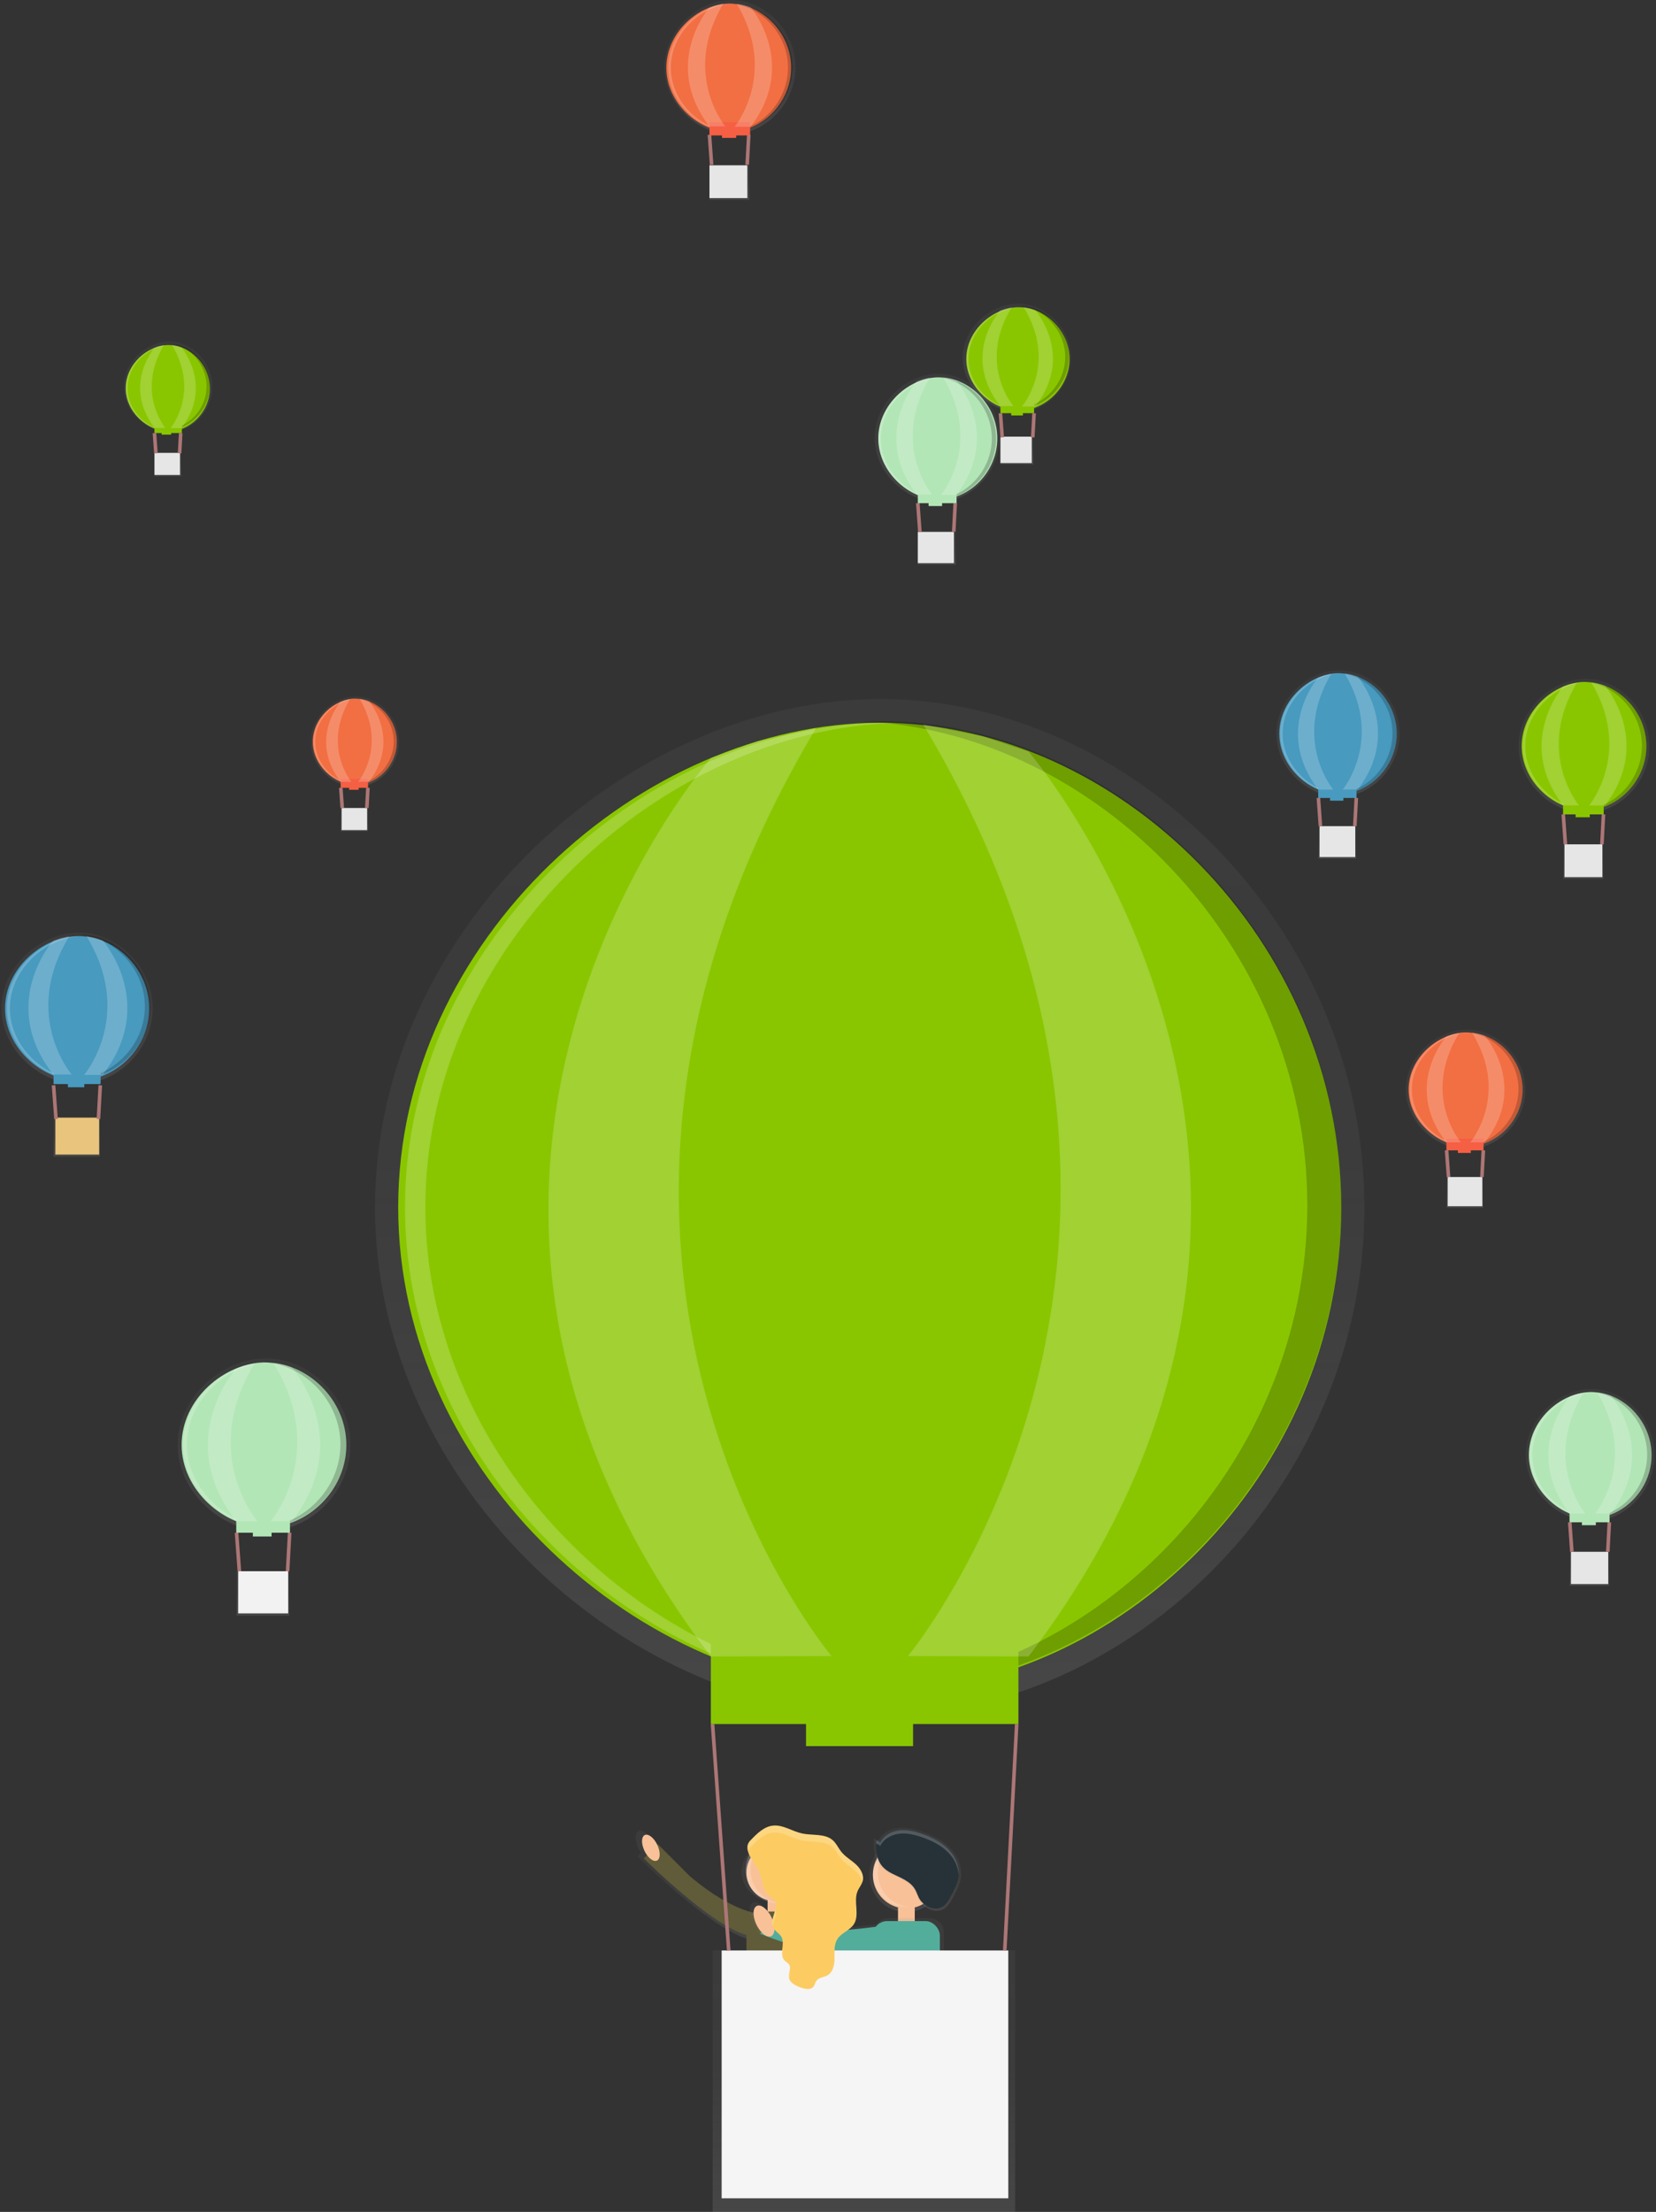 <svg xmlns="http://www.w3.org/2000/svg" width="922" height="1231" viewBox="0 0 922 1231">
  <rect x="0" y="0" width="922" height="1231" fill="#333333" stroke="none"/>
  <defs>
    <linearGradient id="a" x1="50%" x2="50%" y1="100.002%" y2="0%">
      <stop offset="0%" stop-color="#808080" stop-opacity=".25"/>
      <stop offset="54%" stop-color="#808080" stop-opacity=".12"/>
      <stop offset="100%" stop-color="#808080" stop-opacity=".1"/>
    </linearGradient>
    <linearGradient id="b" x1="50%" x2="50%" y1="100%" y2="-.064%">
      <stop offset="0%" stop-color="#808080" stop-opacity=".25"/>
      <stop offset="54%" stop-color="#808080" stop-opacity=".12"/>
      <stop offset="100%" stop-color="#808080" stop-opacity=".1"/>
    </linearGradient>
    <linearGradient id="c" x1="49.981%" x2="49.981%" y1="99.937%" y2="-.006%">
      <stop offset="0%" stop-color="#808080" stop-opacity=".25"/>
      <stop offset="54%" stop-color="#808080" stop-opacity=".12"/>
      <stop offset="100%" stop-color="#808080" stop-opacity=".1"/>
    </linearGradient>
    <linearGradient id="d" x1="50%" x2="50%" y1="100%" y2=".024%">
      <stop offset="0%" stop-color="#808080" stop-opacity=".25"/>
      <stop offset="54%" stop-color="#808080" stop-opacity=".12"/>
      <stop offset="100%" stop-color="#808080" stop-opacity=".1"/>
    </linearGradient>
    <linearGradient id="e" x1="49.988%" x2="49.988%" y1="99.99%" y2="-.011%">
      <stop offset="0%" stop-color="#808080" stop-opacity=".25"/>
      <stop offset="54%" stop-color="#808080" stop-opacity=".12"/>
      <stop offset="100%" stop-color="#808080" stop-opacity=".1"/>
    </linearGradient>
    <linearGradient id="f" x1="50.038%" x2="50.038%" y1="99.986%" y2="-.017%">
      <stop offset="0%" stop-color="#808080" stop-opacity=".25"/>
      <stop offset="54%" stop-color="#808080" stop-opacity=".12"/>
      <stop offset="100%" stop-color="#808080" stop-opacity=".1"/>
    </linearGradient>
    <linearGradient id="g" x1="50%" x2="50%" y1="100%" y2="0%">
      <stop offset="0%" stop-color="#808080" stop-opacity=".25"/>
      <stop offset="54%" stop-color="#808080" stop-opacity=".12"/>
      <stop offset="100%" stop-color="#808080" stop-opacity=".1"/>
    </linearGradient>
    <linearGradient id="h" x1="49.992%" x2="49.992%" y1="100.033%" y2=".017%">
      <stop offset="0%" stop-color="#808080" stop-opacity=".25"/>
      <stop offset="54%" stop-color="#808080" stop-opacity=".12"/>
      <stop offset="100%" stop-color="#808080" stop-opacity=".1"/>
    </linearGradient>
    <linearGradient id="i" x1="49.973%" x2="49.973%" y1="100.065%" y2="0%">
      <stop offset="0%" stop-color="#808080" stop-opacity=".25"/>
      <stop offset="54%" stop-color="#808080" stop-opacity=".12"/>
      <stop offset="100%" stop-color="#808080" stop-opacity=".1"/>
    </linearGradient>
    <linearGradient id="j" x1="49.964%" x2="49.964%" y1="100.012%" y2=".024%">
      <stop offset="0%" stop-color="#808080" stop-opacity=".25"/>
      <stop offset="54%" stop-color="#808080" stop-opacity=".12"/>
      <stop offset="100%" stop-color="#808080" stop-opacity=".1"/>
    </linearGradient>
    <linearGradient id="k" x1="49.948%" x2="49.948%" y1="100.01%" y2="0%">
      <stop offset="0%" stop-color="#808080" stop-opacity=".25"/>
      <stop offset="54%" stop-color="#808080" stop-opacity=".12"/>
      <stop offset="100%" stop-color="#808080" stop-opacity=".1"/>
    </linearGradient>
    <linearGradient id="l" x1="50.024%" x2="50.024%" y1="100%" y2="0%">
      <stop offset="0%" stop-color="#808080" stop-opacity=".25"/>
      <stop offset="54%" stop-color="#808080" stop-opacity=".12"/>
      <stop offset="100%" stop-color="#808080" stop-opacity=".1"/>
    </linearGradient>
    <linearGradient id="m" x1="49.959%" x2="49.959%" y1="100.04%" y2="0%">
      <stop offset="0%" stop-color="#808080" stop-opacity=".25"/>
      <stop offset="54%" stop-color="#808080" stop-opacity=".12"/>
      <stop offset="100%" stop-color="#808080" stop-opacity=".1"/>
    </linearGradient>
    <linearGradient id="n" x1="50.033%" x2="50.033%" y1="100%" y2="0%">
      <stop offset="0%" stop-color="#808080" stop-opacity=".25"/>
      <stop offset="54%" stop-color="#808080" stop-opacity=".12"/>
      <stop offset="100%" stop-color="#808080" stop-opacity=".1"/>
    </linearGradient>
    <linearGradient id="o" x1="49.908%" x2="49.908%" y1="100.04%" y2="0%">
      <stop offset="0%" stop-color="#808080" stop-opacity=".25"/>
      <stop offset="54%" stop-color="#808080" stop-opacity=".12"/>
      <stop offset="100%" stop-color="#808080" stop-opacity=".1"/>
    </linearGradient>
    <linearGradient id="p" x1="50%" x2="50%" y1="100%" y2="0%">
      <stop offset="0%" stop-color="#808080" stop-opacity=".25"/>
      <stop offset="54%" stop-color="#808080" stop-opacity=".12"/>
      <stop offset="100%" stop-color="#808080" stop-opacity=".1"/>
    </linearGradient>
    <linearGradient id="q" x1="49.978%" x2="49.978%" y1="100%" y2="0%">
      <stop offset="0%" stop-color="#808080" stop-opacity=".25"/>
      <stop offset="54%" stop-color="#808080" stop-opacity=".12"/>
      <stop offset="100%" stop-color="#808080" stop-opacity=".1"/>
    </linearGradient>
    <linearGradient id="r" x1="50%" x2="50%" y1="99.986%" y2="0%">
      <stop offset="0%" stop-color="#808080" stop-opacity=".25"/>
      <stop offset="54%" stop-color="#808080" stop-opacity=".12"/>
      <stop offset="100%" stop-color="#808080" stop-opacity=".1"/>
    </linearGradient>
    <linearGradient id="s" x1="49.962%" x2="49.962%" y1="100.015%" y2="0%">
      <stop offset="0%" stop-color="#808080" stop-opacity=".25"/>
      <stop offset="54%" stop-color="#808080" stop-opacity=".12"/>
      <stop offset="100%" stop-color="#808080" stop-opacity=".1"/>
    </linearGradient>
    <linearGradient id="t" x1="50.025%" x2="50.025%" y1="100%" y2="0%">
      <stop offset="0%" stop-color="#808080" stop-opacity=".25"/>
      <stop offset="54%" stop-color="#808080" stop-opacity=".12"/>
      <stop offset="100%" stop-color="#808080" stop-opacity=".1"/>
    </linearGradient>
    <linearGradient id="u" x1="49.993%" x2="49.993%" y1="100.014%" y2="0%">
      <stop offset="0%" stop-color="#808080" stop-opacity=".25"/>
      <stop offset="54%" stop-color="#808080" stop-opacity=".12"/>
      <stop offset="100%" stop-color="#808080" stop-opacity=".1"/>
    </linearGradient>
    <linearGradient id="v" x1="49.977%" x2="49.977%" y1="100%" y2="0%">
      <stop offset="0%" stop-color="#808080" stop-opacity=".25"/>
      <stop offset="54%" stop-color="#808080" stop-opacity=".12"/>
      <stop offset="100%" stop-color="#808080" stop-opacity=".1"/>
    </linearGradient>
  </defs>
  <g fill="none" fill-rule="evenodd">
    <path fill="url(#a)" fill-rule="nonzero" d="M759.66,671.87 C759.66,828.1 629.15,954.74 490.19,954.74 C351.23,954.74 208.8,828.1 208.8,671.87 C208.8,515.64 351.23,389 490.19,389 C629.15,389 759.66,515.65 759.66,671.87 Z"/>
    <path fill="#89C600" fill-rule="nonzero" d="M746.76,671.87 C746.76,820.78 622.36,941.5 489.9,941.5 C357.44,941.5 221.7,820.79 221.7,671.87 C221.7,522.95 357.45,402.24 489.91,402.24 C622.37,402.24 746.76,523 746.76,671.87 Z"/>
    <path fill="url(#b)" fill-rule="nonzero" d="M450.72,1041.58 C450.72,1032.17 442.25,1024.58 431.8,1024.58 C421.35,1024.58 412.88,1032.21 412.88,1041.58 C412.88,1049.51 418.88,1056.16 427.07,1058.06 L427.07,1071.39 L436.53,1071.39 L436.53,1058.06 C444.69,1056.16 450.72,1049.52 450.72,1041.58 Z"/>
    <path fill="url(#c)" fill-rule="nonzero" d="M382.58,1043.71 L363.42,1024.55 L363.04,1024.93 L363.04,1024.84 C361.04,1020.6 357.64,1017.98 355.52,1018.99 C353.4,1020 353.32,1024.27 355.35,1028.51 C355.785,1029.42 356.304,1030.287 356.9,1031.1 L354.9,1033.1 C354.9,1033.1 403.9,1082.1 423.04,1079.95 L426.65,1066.59 C426.65,1066.59 410.27,1067.13 382.58,1043.71 Z"/>
    <circle cx="431.34" cy="1042.16" r="15.76" fill="#F8C198" fill-rule="nonzero"/>
    <rect width="7.88" height="15.76" x="427.4" y="1053.99" fill="#F8C198" fill-rule="nonzero"/>
    <rect width="31.52" height="70.93" x="415.58" y="1063.84" fill="#605B38" fill-rule="nonzero" rx="8"/>
    <path fill="#605B38" fill-rule="nonzero" d="M424.83,1065.27 C424.83,1065.27 409.67,1065.81 384.05,1044.13 L366.32,1026.4 L358.44,1034.28 C358.44,1034.28 403.76,1079.6 421.44,1077.63 L424.83,1065.27 Z"/>
    <ellipse cx="362.382" cy="1028.372" fill="#F8C198" fill-rule="nonzero" rx="3.94" ry="7.88" transform="rotate(-25.56 362.382 1028.372)"/>
    <circle cx="504.64" cy="1043.49" r="20.63" fill="url(#d)" fill-rule="nonzero"/>
    <circle cx="504.64" cy="1043.49" r="18.65" fill="#F8C198" fill-rule="nonzero"/>
    <rect width="9.33" height="18.65" x="499.97" y="1057.48" fill="#F8C198" fill-rule="nonzero"/>
    <path fill="url(#e)" fill-rule="nonzero" d="M517.58,1067.56 L494.48,1067.56 C491.915,1067.566 489.513,1068.82 488.04,1070.92 C470.49,1073.2 434.38,1076.72 430.72,1067.56 L429.04,1068.82 C428.739,1067.666 428.327,1066.544 427.81,1065.47 C425.49,1060.63 421.65,1057.64 419.23,1058.8 C416.81,1059.96 416.72,1064.8 419.04,1069.66 C419.805,1071.28 420.817,1072.771 422.04,1074.08 L421.04,1074.85 C421.04,1074.85 457.97,1090.4 486.63,1088.46 L486.63,1147.13 C486.641,1151.483 490.167,1155.009 494.52,1155.02 L517.62,1155.02 C521.973,1155.009 525.499,1151.483 525.51,1147.13 L525.51,1075.44 C525.493,1071.075 521.945,1067.549 517.58,1067.56 Z"/>
    <rect width="37.3" height="83.93" x="485.98" y="1069.14" fill="#53AD9B" fill-rule="nonzero" rx="8"/>
    <path fill="#53AD9B" fill-rule="nonzero" d="M496.47,1071.05 C496.47,1071.05 437.02,1080.79 432.36,1069.13 L423.03,1076.13 C423.03,1076.13 467.33,1094.78 495.3,1087.79 C523.27,1080.8 496.47,1071.05 496.47,1071.05 Z"/>
    <ellipse cx="425.368" cy="1069.134" fill="#F8C198" fill-rule="nonzero" rx="4.66" ry="9.33" transform="rotate(-25.56 425.368 1069.134)"/>
    <path fill="url(#f)" fill-rule="nonzero" d="M486.41,1023.35 C487.401,1023.268 488.336,1023.816 488.75,1024.72 C490.67,1020.52 495.21,1017.95 499.75,1017.36 C504.29,1016.77 508.96,1017.87 513.33,1019.36 C518.92,1021.27 524.39,1023.91 528.6,1028.05 C532.81,1032.19 535.6,1038.05 535.11,1043.92 C534.73,1048.25 532.64,1052.22 530.58,1056.04 C529.31,1058.41 527.93,1060.87 525.66,1062.3 C520.92,1065.3 514.2,1062.13 511.66,1057.14 C510.82,1055.49 510.3,1053.69 509.37,1052.14 C506.56,1047.3 500.74,1045.32 495.73,1042.81 C486.97,1038.36 486.28,1032.24 486.41,1023.35 Z"/>
    <rect width="168.4" height="145.49" x="396.8" y="1085.51" fill="url(#g)" fill-rule="nonzero"/>
    <rect width="159.59" height="137.92" x="401.79" y="1085.51" fill="#F5F5F5" fill-rule="nonzero"/>
    <path stroke="#AD7676" stroke-width="2" d="M559.41 1085.51L566.07 959.48M405.73 1085.51L396.72 959.48"/>
    <path fill="#FFFFFF" fill-rule="nonzero" d="M488.82 1042.55C488.839 1032.816 496.344 1024.736 506.05 1024 505.58 1024 505.11 1023.93 504.63 1023.93 494.33 1023.93 485.98 1032.28 485.98 1042.58 485.98 1052.88 494.33 1061.23 504.63 1061.23 505.11 1061.23 505.58 1061.23 506.05 1061.16 496.321 1060.422 488.808 1052.307 488.82 1042.55zM417.87 1040.66C417.874 1030.908 425.395 1022.807 435.12 1022.08 434.65 1022.08 434.18 1022.01 433.7 1022.01 423.4 1022.01 415.05 1030.36 415.05 1040.66 415.05 1050.96 423.4 1059.31 433.7 1059.31 434.18 1059.31 434.65 1059.31 435.12 1059.24 425.395 1058.513 417.874 1050.412 417.87 1040.66z" opacity=".2"/>
    <path fill="#FCCC63" fill-rule="nonzero" d="M428.23,1055 C429.242,1055.674 430.186,1056.444 431.05,1057.3 C434.4,1061.47 428.05,1067.93 430.43,1072.73 C431.48,1074.85 433.98,1075.93 435.1,1078.01 C437.23,1081.96 433.66,1087.74 436.75,1091.01 C437.58,1091.88 438.75,1092.39 439.4,1093.41 C440.65,1095.41 438.9,1098.07 439.18,1100.41 C439.53,1103.41 442.81,1105.01 445.64,1106.07 C448.05,1106.97 451.21,1107.69 452.85,1105.7 C453.64,1104.7 453.79,1103.39 454.53,1102.38 C455.91,1100.49 458.69,1100.48 460.72,1099.32 C463.87,1097.52 464.64,1093.32 464.64,1089.71 C464.64,1086.1 464.28,1082.16 466.26,1079.11 C468.5,1075.65 473.15,1074.36 475.39,1070.9 C478.78,1065.64 475.04,1058.29 477.46,1052.52 C478.3,1050.52 479.84,1048.83 480.34,1046.73 C481.17,1043.26 478.95,1039.73 476.34,1037.4 C473.73,1035.07 470.47,1033.24 468.26,1030.4 C466.71,1028.4 465.7,1026.05 463.87,1024.34 C459.43,1020.2 452.37,1021.68 446.44,1020.34 C440.95,1019.15 435.89,1015.39 430.3,1016.02 C425.41,1016.57 421.59,1020.33 418.18,1023.88 C417.284,1024.655 416.626,1025.667 416.28,1026.8 C415.28,1031.63 419.97,1036.6 422.03,1040.14 C424.66,1044.88 423.85,1051.33 428.23,1055 Z"/>
    <g fill="#FFFFFF" fill-rule="nonzero" opacity=".2" transform="translate(416 1016)">
      <path d="M2.12 11.79C5.53 8.24 9.35 4.48 14.24 3.93 19.82 3.3 24.89 7.06 30.38 8.25 36.31 9.54 43.38 8.06 47.81 12.25 49.64 13.96 50.65 16.35 52.2 18.31 54.41 21.1 57.63 22.89 60.28 25.31 62.12 26.863 63.488 28.9 64.23 31.19 64.23 31.08 64.3 30.97 64.33 30.86 65.16 27.39 62.94 23.86 60.28 21.53 57.62 19.2 54.41 17.37 52.2 14.53 50.65 12.53 49.64 10.18 47.81 8.47 43.37 4.33 36.31 5.81 30.38 4.47 24.89 3.28 19.83-.48 14.24.15 9.35.7 5.53 4.46 2.12 8.01 1.224 8.785.566 9.797.22 10.93.017 12.033.062 13.167.35 14.25.763 13.316 1.366 12.478 2.12 11.79zM23.52 81.43C23.244 82.405 23.129 83.418 23.18 84.43 23.223 84.8 23.314 85.163 23.45 85.51 23.77 84.09 24.12 82.66 23.52 81.43zM19.69 67.59C19.421 69.243 19.381 70.926 19.57 72.59 19.833 70.936 19.874 69.255 19.69 67.59zM60.81 50.36C60.906 48.185 60.849 46.007 60.64 43.84 60.543 46.015 60.6 48.193 60.81 50.36zM48.6 74.82C48.6 74.46 48.6 74.1 48.6 73.75 48.6 73.57 48.6 73.39 48.6 73.21 48.61 73.75 48.6 74.29 48.6 74.82zM15.78 46.42C15.06 49.57 13.23 53.03 14.13 55.97 14.83 52.68 16.75 49.21 15.78 46.42z"/>
    </g>
    <path fill="#263238" fill-rule="nonzero" d="M487.82,1024.32 C488.752,1024.244 489.631,1024.76 490.02,1025.61 C491.83,1021.61 496.1,1019.23 500.42,1018.67 C504.74,1018.11 509.1,1019.15 513.22,1020.56 C518.49,1022.36 523.64,1024.85 527.61,1028.75 C531.58,1032.65 534.23,1038.16 533.74,1043.75 C533.38,1047.83 531.41,1051.57 529.47,1055.17 C528.27,1057.4 526.97,1059.72 524.83,1061.07 C520.36,1063.88 514.03,1060.91 511.62,1056.21 C510.83,1054.66 510.34,1052.96 509.46,1051.46 C506.81,1046.9 501.32,1045.04 496.61,1042.67 C488.34,1038.48 487.69,1032.71 487.82,1024.32 Z"/>
    <path fill="#FFFFFF" fill-rule="nonzero" d="M487.82,1026.22 C488.752,1026.144 489.631,1026.66 490.02,1027.51 C491.83,1023.51 496.1,1021.13 500.42,1020.57 C504.74,1020.01 509.1,1021.05 513.22,1022.46 C518.49,1024.26 523.64,1026.75 527.61,1030.65 C531.126,1033.985 533.312,1038.484 533.76,1043.31 C534.09,1037.9 531.48,1032.57 527.61,1028.76 C523.74,1024.95 518.49,1022.37 513.22,1020.57 C509.1,1019.16 504.73,1018.12 500.42,1018.68 C496.11,1019.24 491.83,1021.68 490.02,1025.62 C489.631,1024.77 488.752,1024.254 487.82,1024.33 C487.82,1025.14 487.82,1025.93 487.82,1026.69 C487.81,1026.53 487.81,1026.37 487.82,1026.22 Z" opacity=".2"/>
    <rect width="59.6" height="20.81" x="448.76" y="950.96" fill="#89C600" fill-rule="nonzero"/>
    <path fill="#000000" fill-rule="nonzero" d="M9.91,0.3 C6.75,0.3 3.6,0.39 0.44,0.53 C129.3,6.09 247.85,124.53 247.85,269.93 C247.85,415.33 129.29,533.77 0.44,539.33 C3.6,539.47 6.76,539.56 9.91,539.56 C142.36,539.56 266.77,418.84 266.77,269.93 C266.77,121.02 142.36,0.3 9.91,0.3 Z" opacity=".2" transform="translate(480 401)"/>
    <path fill="#FFFFFF" fill-rule="nonzero" d="M11.83,269.87 C11.83,123.09 143.73,3.7 274.36,0.32 C272.47,0.32 270.58,0.24 268.69,0.24 C136.24,0.24 0.48,121 0.48,269.87 C0.48,418.74 136.24,539.5 268.69,539.5 C270.58,539.5 272.47,539.5 274.36,539.42 C143.74,536 11.83,416.66 11.83,269.87 Z" opacity=".2" transform="translate(225 402)"/>
    <rect width="171.24" height="55.82" x="395.78" y="903.66" fill="#89C600" fill-rule="nonzero"/>
    <path fill="#FFFFFF" fill-rule="nonzero" d="M395.77 421.88C395.77 421.88 192.37 654.37 395.77 921.88L462.94 921.65C462.94 921.65 277.51 700.65 454.43 405.1L421.32 412.65 395.77 421.88zM572.69 418.33C572.69 418.33 776.09 654.33 572.69 921.87L505.52 921.64C505.52 921.64 690.95 698.76 514.03 403.2L547.12 409.81 572.69 418.33z" opacity=".2"/>
    <path fill="url(#h)" fill-rule="nonzero" d="M596.27,199.15 C596.27,215.8 581.99,229.28 566.79,229.28 C551.59,229.28 536,215.78 536,199.14 C536,182.5 551.58,169 566.79,169 C582,169 596.27,182.51 596.27,199.15 Z"/>
    <path fill="#89C600" fill-rule="nonzero" d="M595.45,199.73 C595.45,215.6 581.84,228.46 567.35,228.46 C552.86,228.46 538,215.6 538,199.73 C538,183.86 552.86,171 567.35,171 C581.84,171 595.45,183.86 595.45,199.73 Z"/>
    <rect width="18.43" height="15.5" x="557" y="243" fill="url(#i)" fill-rule="nonzero"/>
    <rect width="17.46" height="14.7" x="557" y="243" fill="#E6E6E6" fill-rule="nonzero"/>
    <path stroke="#AD7676" stroke-width="2" d="M575 243.43L575.73 230M557.99 243.43L557 230"/>
    <g fill="#FFFFFF" fill-rule="nonzero" opacity=".2" transform="translate(561 243)">
      <path d="M1.013 2C.996 2.106.996 2.214 1.013 2.32 1.008 2.357 1.008 2.393 1.013 2.43 1.062 2.291 1.062 2.139 1.013 2zM.019 0C-.006.176-.006.354.019.53.043.354.043.176.019 1.42108547e-14zM3 1.17C3 1.17 3 1.09 3 1.06L3 1C3 1.06 3 1.11 3 1.17z"/>
    </g>
    <rect width="6.52" height="2.22" x="563" y="229" fill="#89C600" fill-rule="nonzero"/>
    <path fill="#000000" fill-rule="nonzero" d="M1,0 L0,0 C14.1,0.59 27.07,13.22 27.07,28.71 C27.07,44.2 14.07,56.83 0,57.42 L1,57.42 C15.49,57.42 29.1,44.56 29.1,28.69 C29.1,12.82 15.51,0 1,0 Z" opacity=".2" transform="translate(566 170)"/>
    <path fill="#FFFFFF" fill-rule="nonzero" d="M1.25,28.72 C1.25,13.08 15.68,0.36 29.97,0 L29.35,0 C14.86,0 0,12.86 0,28.73 C0,44.6 14.85,57.46 29.35,57.46 L29.97,57.46 C15.68,57.09 1.25,44.37 1.25,28.72 Z" opacity=".2" transform="translate(538 171)"/>
    <rect width="18.74" height="5.95" x="557" y="224" fill="#89C600" fill-rule="nonzero"/>
    <path fill="#FFFFFF" fill-rule="nonzero" d="M556.893 172.72C556.893 172.72 534.633 197.49 556.893 226L564.243 226C564.243 226 543.953 202.45 563.313 171L559.693 171.81 556.893 172.72zM576.35 172.59C576.35 172.59 598.61 197.74 576.35 226.25L569 226.25C569 226.25 589.29 202.5 569.93 171L573.55 171.71 576.35 172.59z" opacity=".2"/>
    <path fill="url(#j)" fill-rule="nonzero" d="M85.029,561.15 C85.029,584.43 65.029,603.3 43.809,603.3 C22.589,603.3 0.809,584.43 0.809,561.15 C0.809,537.87 22.599,519 43.809,519 C65.019,519 85.029,537.89 85.029,561.15 Z"/>
    <path fill="#489ABF" fill-rule="nonzero" d="M83.099,561.17 C83.099,583.36 64.099,601.34 43.809,601.34 C23.519,601.34 2.809,583.34 2.809,561.17 C2.809,539 23.579,521 43.809,521 C64.039,521 83.099,539 83.099,561.17 Z"/>
    <rect width="25.76" height="21.68" x="29.809" y="622" fill="url(#g)" fill-rule="nonzero"/>
    <rect width="24.41" height="20.55" x="30.809" y="622" fill="#E9C47D" fill-rule="nonzero"/>
    <path stroke="#AD7676" stroke-width="2" d="M54.809 622.77L55.829 604M31.189 622.77L29.809 604"/>
    <g fill="#FFFFFF" fill-rule="nonzero" opacity=".2" transform="translate(35 622)">
      <path d="M1.864 2C1.822 2.146 1.805 2.298 1.814 2.45 1.807 2.503 1.807 2.557 1.814 2.61 1.901 2.419 1.918 2.203 1.864 2zM.835 0C.8.245.8.495.835.74.869.494.869.246.835 0zM5.809 1.24C5.809 1.19 5.809 1.13 5.809 1.08L5.809 1C5.809 1.08 5.809 1.16 5.809 1.24z"/>
    </g>
    <rect width="9.12" height="3.1" x="37.809" y="602" fill="#489ABF" fill-rule="nonzero"/>
    <path fill="#000000" fill-rule="nonzero" d="M2.259,0 C1.779,0 1.259,0 0.809,0 C20.519,0.83 38.659,18.48 38.659,40.14 C38.659,61.8 20.529,79.48 0.809,80.3 C1.289,80.3 1.809,80.3 2.259,80.3 C22.519,80.3 41.549,62.3 41.549,40.13 C41.549,17.96 22.529,0 2.259,0 Z" opacity=".2" transform="translate(42 520)"/>
    <path fill="#FFFFFF" fill-rule="nonzero" d="M2.519,40.16 C2.519,18.29 22.699,0.5 42.679,0 L41.809,0 C21.549,0 0.809,18 0.809,40.17 C0.809,62.34 21.579,80.34 41.809,80.34 L42.679,80.34 C22.719,79.83 2.519,62.04 2.519,40.16 Z" opacity=".2" transform="translate(3 521)"/>
    <rect width="26.2" height="8.32" x="29.809" y="595" fill="#489ABF" fill-rule="nonzero"/>
    <path fill="#FFFFFF" fill-rule="nonzero" d="M29.64 523.5C29.64 523.5-1.48 558.14 29.64 598L39.92 598C39.92 598 11.55 565.07 38.62 521L33.55 522.13 29.64 523.5zM57.089 523.24C57.089 523.24 88.209 558.41 57.089 598.24L46.809 598.24C46.809 598.24 75.179 565 48.109 521L53.179 522 57.089 523.24z" opacity=".2"/>
    <path fill="url(#k)" fill-rule="nonzero" d="M195.12,804.1 C195.12,830.67 172.33,852.2 148.07,852.2 C123.81,852.2 98.94,830.66 98.94,804.1 C98.94,777.54 123.76,756 148.02,756 C172.28,756 195.12,777.54 195.12,804.1 Z"/>
    <path fill="#B3E6B7" fill-rule="nonzero" d="M192.82,804.1 C192.82,829.43 171.12,850 147.98,850 C124.84,850 101.12,829.43 101.12,804.1 C101.12,778.77 124.82,758.25 147.95,758.25 C171.08,758.25 192.82,778.78 192.82,804.1 Z"/>
    <rect width="29.4" height="24.74" x="131.72" y="874.45" fill="url(#g)" fill-rule="nonzero"/>
    <rect width="27.87" height="23.45" x="132.59" y="874.45" fill="#F2F2F2" fill-rule="nonzero"/>
    <path stroke="#AD7676" stroke-width="2" d="M160.11 874.45L161.27 853.01M133.28 874.45L131.71 853.01"/>
    <g fill="#FFFFFF" fill-rule="nonzero" opacity=".2" transform="translate(138 874)">
      <path d="M1.18 2.47C1.132 2.635 1.111 2.808 1.12 2.98 1.112 3.04 1.112 3.1 1.12 3.16 1.222 2.944 1.243 2.7 1.18 2.47zM.51.12C.47.402.47.688.51.97.549.688.549.402.51.12zM5.56 1.35C5.56 1.29 5.56 1.23 5.56 1.17L5.56 1.08C5.56 1.17 5.56 1.26 5.56 1.35z"/>
    </g>
    <rect width="10.41" height="3.54" x="140.79" y="851.57" fill="#B3E6B7" fill-rule="nonzero"/>
    <path fill="#000000" fill-rule="nonzero" d="M1.98,0.09 C1.43,0.09 0.88,0.09 0.33,0.09 C22.83,1.04 43.53,21.18 43.53,45.9 C43.53,70.62 22.83,90.77 0.33,91.71 C0.88,91.71 1.43,91.71 1.98,91.71 C25.11,91.71 46.83,71.18 46.83,45.86 C46.83,20.54 25.12,0.09 1.98,0.09 Z" opacity=".2" transform="translate(146 758)"/>
    <path fill="#FFFFFF" fill-rule="nonzero" d="M1.997,45.97 C1.997,20.899 25.074,0.582 47.99,0 L46.987,0 C23.779,0 0,20.588 0,45.98 C0,71.372 23.789,92 46.997,92 L48,92 C25.104,91.368 1.997,71.011 1.997,45.97 Z" opacity=".2" transform="translate(102 758)"/>
    <rect width="29.9" height="9.49" x="131.54" y="843.52" fill="#B3E6B7" fill-rule="nonzero"/>
    <path fill="#FFFFFF" fill-rule="nonzero" d="M131.54 761.59C131.54 761.59 96.02 801.13 131.54 846.59L143.27 846.59C143.27 846.59 110.89 809.01 141.78 758.75L136 760 131.54 761.59zM162.43 761C162.43 761 197.95 801.14 162.43 846.63L150.7 846.63C150.7 846.63 183.08 808.73 152.19 758.46L157.97 759.59 162.43 761z" opacity=".2"/>
    <path fill="url(#g)" fill-rule="nonzero" d="M556.5,243.69 C556.5,263.4 540.03,279.38 522.5,279.38 C504.97,279.38 487,263.38 487,243.69 C487,224 505,208 522.5,208 C540,208 556.5,223.98 556.5,243.69 Z"/>
    <path fill="#B3E6B7" fill-rule="nonzero" d="M555.25,244 C555.25,262.79 539.56,278 522.84,278 C506.12,278 489,262.77 489,244 C489,225.23 506.13,210 522.84,210 C539.55,210 555.25,225.21 555.25,244 Z"/>
    <rect width="21.25" height="18.36" x="511" y="296" fill="url(#l)" fill-rule="nonzero"/>
    <rect width="20.13" height="17.4" x="511" y="296" fill="#E6E6E6" fill-rule="nonzero"/>
    <path stroke="#AD7676" stroke-width="2" d="M531 295.9L531.84 280M512.14 295.9L511 280"/>
    <g fill="#FFFFFF" fill-rule="nonzero" opacity=".2" transform="translate(516 296)">
      <path d="M.016 1C-.005 1.126-.005 1.254.016 1.38.009 1.426.009 1.474.016 1.52.074 1.352.074 1.168.016 1zM.022 0C-.007.209-.007.421.022.63.05.421.05.209.022 2.84217094e-14zM3 .2C3 .2 3 .11 3 .06L3 0C3 .07 3 .14 3 .2z"/>
    </g>
    <rect width="7.52" height="2.63" x="517" y="279" fill="#B3E6B7" fill-rule="nonzero"/>
    <path fill="#000000" fill-rule="nonzero" d="M1.19,0 L0,0 C16.26,0.7 31.21,15.65 31.21,34 C31.21,52.35 16.21,67.29 0,68 L1.19,68 C17.9,68 33.6,52.77 33.6,34 C33.6,15.23 17.87,0 1.19,0 Z" opacity=".2" transform="translate(521 210)"/>
    <path fill="#FFFFFF" fill-rule="nonzero" d="M1.44,34 C1.44,15.48 18.08,0.42 34.56,0 L33.84,0 C17.13,0 0,15.23 0,34 C0,52.77 17.13,68 33.84,68 L34.56,68 C18.12,67.58 1.44,52.52 1.44,34 Z" opacity=".2" transform="translate(489 210)"/>
    <rect width="21.6" height="7.04" x="511" y="273" fill="#B3E6B7" fill-rule="nonzero"/>
    <path fill="#FFFFFF" fill-rule="nonzero" d="M510.404 212.12C510.404 212.12 484.744 241.45 510.404 275.2L518.874 275.2C518.874 275.2 495.484 247.31 517.804 210L513.624 211 510.404 212.12zM532.47 211.88C532.47 211.88 558.13 241.66 532.47 275.41L524 275.41C524 275.41 547.39 247.29 525.07 210L529.25 210.84 532.47 211.88z" opacity=".2"/>
    <path fill="url(#m)" fill-rule="nonzero" d="M118.12,215.25 C118.12,229.17 106.46,240.43 94.12,240.43 C81.78,240.43 69,229.17 69,215.25 C69,201.33 81.69,190.04 94.12,190.04 C106.55,190.04 118.12,201.32 118.12,215.25 Z"/>
    <path fill="#89C600" fill-rule="nonzero" d="M116.82,216.04 C116.82,229.31 105.73,240.04 93.93,240.04 C82.13,240.04 70,229.31 70,216.04 C70,202.77 82.1,192.04 93.9,192.04 C105.7,192.04 116.82,202.77 116.82,216.04 Z"/>
    <rect width="15.01" height="12.96" x="86" y="252.04" fill="url(#n)" fill-rule="nonzero"/>
    <rect width="14.22" height="12.29" x="86" y="252.04" fill="#E6E6E6" fill-rule="nonzero"/>
    <path stroke="#AD7676" stroke-width="2" d="M100 252.28L100.6 241.04M86.8 252.28L86 241.04"/>
    <g fill="#FFFFFF" fill-rule="nonzero" opacity=".2" transform="translate(89 252)">
      <path d="M1.011 2.04C.996 2.129.996 2.221 1.011 2.31 1.007 2.343 1.007 2.377 1.011 2.41 1.053 2.29 1.053 2.16 1.011 2.04zM.015.04C-.005.186-.005.334.015.48.034.334.034.186.015.04zM3 1.14C3 1.14 3 1.08 3 1.04 3 1.04 3 1.09 3 1.14z"/>
    </g>
    <rect width="5.31" height="1.85" x="90" y="240.04" fill="#89C600" fill-rule="nonzero"/>
    <path fill="#000000" fill-rule="nonzero" d="M0.84,0.04 L0,0.04 C11.48,0.54 22,11.09 22,24.04 C22,36.99 11.44,47.55 0,48.04 L0.84,48.04 C12.64,48.04 23.73,37.28 23.73,24.04 C23.73,10.8 12.64,0.04 0.84,0.04 Z" opacity=".2" transform="translate(93 191)"/>
    <path fill="#FFFFFF" fill-rule="nonzero" d="M1.02,24.04 C1.02,10.96 12.77,0.32 24.41,0.04 L23.9,0.04 C12.1,0.04 0,10.8 0,24.04 C0,37.28 12.1,48.04 23.9,48.04 L24.41,48.04 C12.77,47.75 1.02,37.12 1.02,24.04 Z" opacity=".2" transform="translate(70 192)"/>
    <rect width="15.26" height="4.97" x="86" y="236.04" fill="#89C600" fill-rule="nonzero"/>
    <path fill="#FFFFFF" fill-rule="nonzero" d="M86.058 193.58C86.058 193.58 67.928 214.3 86.058 238.14L92.058 238.14C92.058 238.14 75.518 218.42 91.288 192.04L88.288 192.71 86.058 193.58zM101 193.37C101 193.37 119.13 214.37 101 238.24L95 238.24C95 238.24 111.52 218.38 95.76 192.04L98.76 192.63 101 193.37z" opacity=".2"/>
    <path fill="url(#o)" fill-rule="nonzero" d="M222.12,412.82 C222.12,426.74 210.46,438 198.12,438 C185.78,438 173.05,426.71 173.05,412.79 C173.05,398.87 185.69,387.61 198.12,387.61 C210.55,387.61 222.12,398.89 222.12,412.82 Z"/>
    <path fill="#F26F43" fill-rule="nonzero" d="M220.94,412.82 C220.94,426.09 209.85,436.82 198.05,436.82 C186.25,436.82 174.12,426.09 174.12,412.82 C174.12,399.55 186.22,388.82 198.02,388.82 C209.82,388.82 220.94,399.55 220.94,412.82 Z"/>
    <rect width="15.01" height="12.96" x="189.75" y="449.68" fill="url(#n)" fill-rule="nonzero"/>
    <rect width="14.22" height="12.29" x="190.2" y="449.68" fill="#E6E6E6" fill-rule="nonzero"/>
    <path stroke="#AD7676" stroke-width="2" d="M204.24 449.68L204.84 438.44M190.55 449.68L189.75 438.44"/>
    <g fill="#FFFFFF" fill-rule="nonzero" opacity=".2" transform="translate(193 449)">
      <path d="M.56 1.74C.545 1.829.545 1.921.56 2.01.556 2.043.556 2.077.56 2.11.602 1.99.602 1.86.56 1.74zM.22.5C.2.646.2.794.22.94.239.794.239.646.22.5zM2.79 1.15C2.79 1.15 2.79 1.09 2.79 1.05 2.79 1.05 2.79 1.1 2.79 1.15z"/>
    </g>
    <rect width="5.31" height="1.85" x="194.38" y="437.69" fill="#F55F44" fill-rule="nonzero"/>
    <path fill="#000000" fill-rule="nonzero" d="M1.05,0.7 L0.21,0.7 C11.69,1.2 22.21,11.75 22.21,24.7 C22.21,37.65 11.65,48.21 0.21,48.7 L1.05,48.7 C12.85,48.7 23.94,37.94 23.94,24.7 C23.94,11.46 12.85,0.7 1.05,0.7 Z" opacity=".2" transform="translate(197 388)"/>
    <path fill="#FFFFFF" fill-rule="nonzero" d="M1.5,24.82 C1.5,11.74 13.25,1.1 24.89,0.82 L24.38,0.82 C12.58,0.82 0.48,11.58 0.48,24.82 C0.48,38.06 12.58,48.82 24.38,48.82 L24.89,48.82 C13.25,48.53 1.5,37.9 1.5,24.82 Z" opacity=".2" transform="translate(174 388)"/>
    <rect width="15.26" height="4.97" x="189.66" y="433.47" fill="#F55F44" fill-rule="nonzero"/>
    <path fill="#FFFFFF" fill-rule="nonzero" d="M189.66 390.54C189.66 390.54 171.53 411.26 189.66 435.1L195.66 435.1C195.66 435.1 179.12 415.38 194.89 389L191.89 389.67 189.66 390.54zM205.42 390.22C205.42 390.22 223.55 411.22 205.42 435.09L199.42 435.09C199.42 435.09 215.94 415.23 200.18 388.89L203.18 389.48 205.42 390.22z" opacity=".2"/>
    <path fill="url(#p)" fill-rule="nonzero" d="M442.86,37.41 C442.86,58.07 425.6,74.82 407.22,74.82 C388.84,74.82 370,58.07 370,37.41 C370,16.75 388.84,0 407.22,0 C425.6,0 442.86,16.75 442.86,37.41 Z"/>
    <path fill="#F26F43" fill-rule="nonzero" d="M440.47,37.66 C440.47,57.36 424.02,73.32 406.47,73.32 C388.92,73.32 371,57.32 371,37.66 C371,18 389,2 406.47,2 C423.94,2 440.47,17.96 440.47,37.66 Z"/>
    <rect width="22.27" height="19.24" x="395" y="92" fill="url(#q)" fill-rule="nonzero"/>
    <rect width="21.11" height="18.24" x="395" y="92" fill="#E6E6E6" fill-rule="nonzero"/>
    <path stroke="#AD7676" stroke-width="2" d="M416 91.67L416.88 75M396.19 91.67L395 75"/>
    <g fill="#FFFFFF" fill-rule="nonzero" opacity=".2" transform="translate(400 92)">
      <path d="M.016 2C-.005 2.132-.005 2.268.016 2.4.011 2.446.011 2.494.016 2.54.077 2.365.077 2.175.016 2zM.023 0C-.008.219-.008.441.023.66.052.441.052.219.023 0zM4 1.21C4 1.21 4 1.11 4 1.07L4 1C4 1.07 4 1.14 4 1.21z"/>
    </g>
    <rect width="7.88" height="2.75" x="402" y="74" fill="#F55F44" fill-rule="nonzero"/>
    <path fill="#000000" fill-rule="nonzero" d="M1.25,0 L0,0 C17,0.74 32.72,16.41 32.72,35.63 C32.72,54.85 17.04,70.6 0,71.3 L1.25,71.3 C18.77,71.3 35.25,55.3 35.25,35.64 C35.25,15.98 18.77,0 1.25,0 Z" opacity=".2" transform="translate(406 2)"/>
    <path fill="#FFFFFF" fill-rule="nonzero" d="M1.5,35.65 C1.5,16.24 18.95,0.45 36.22,0 L35.47,0 C17.95,0 0,16 0,35.66 C0,55.32 18,71.32 35.47,71.32 L36.22,71.32 C18.94,70.85 1.5,55.06 1.5,35.65 Z" opacity=".2" transform="translate(372 2)"/>
    <rect width="22.65" height="7.38" x="395" y="68" fill="#F55F44" fill-rule="nonzero"/>
    <path fill="#FFFFFF" fill-rule="nonzero" d="M394.956 4.22C394.956 4.22 368.056 34.97 394.956 70.35L403.836 70.35C403.836 70.35 379.316 41.1 402.716 2L398.336 3 394.956 4.22zM417.88 3.97C417.88 3.97 444.78 35.19 417.88 70.57L409 70.57C409 70.57 433.53 41.09 410.13 2L414.51 2.88 417.88 3.97z" opacity=".2"/>
    <path fill="url(#r)" fill-rule="nonzero" d="M779.26,408.25 C779.26,427.72 763,443.5 745.68,443.5 C728.36,443.5 710.62,427.71 710.62,408.25 C710.62,388.79 728.37,373 745.68,373 C762.99,373 779.26,388.78 779.26,408.25 Z"/>
    <path fill="#489ABF" fill-rule="nonzero" d="M777.65,408.25 C777.65,426.8 762.15,441.85 745.65,441.85 C729.15,441.85 712.23,426.85 712.23,408.25 C712.23,389.65 729.15,374.65 745.65,374.65 C762.15,374.65 777.65,389.69 777.65,408.25 Z"/>
    <rect width="20.98" height="18.13" x="734.05" y="459.79" fill="url(#g)" fill-rule="nonzero"/>
    <rect width="19.89" height="17.19" x="734.67" y="459.79" fill="#E6E6E6" fill-rule="nonzero"/>
    <path stroke="#AD7676" stroke-width="2" d="M754.31 459.79L755.14 444.08M735.16 459.79L734.04 444.08"/>
    <g fill="#FFFFFF" fill-rule="nonzero" opacity=".2" transform="translate(738 459)">
      <path d="M1.37 2.27C1.349 2.396 1.349 2.524 1.37 2.65 1.365 2.693 1.365 2.737 1.37 2.78 1.427 2.615 1.427 2.435 1.37 2.27zM.89.55C.862.756.862.964.89 1.17.918.964.918.756.89.55zM4.49 1.45C4.49 1.45 4.49 1.36 4.49 1.32L4.49 1.25C4.49 1.32 4.49 1.38 4.49 1.45z"/>
    </g>
    <rect width="7.43" height="2.59" x="740.52" y="443.02" fill="#489ABF" fill-rule="nonzero"/>
    <path fill="#000000" fill-rule="nonzero" d="M1.65,0.53 L0.47,0.53 C16.53,1.22 31.3,15.99 31.3,34.1 C31.3,52.21 16.52,67 0.47,67.7 L1.65,67.7 C18.15,67.7 33.65,52.7 33.65,34.1 C33.65,15.5 18.12,0.53 1.65,0.53 Z" opacity=".2" transform="translate(744 374)"/>
    <path fill="#FFFFFF" fill-rule="nonzero" d="M2.12,34.25 C2.12,15.96 18.56,1.08 34.83,0.66 L34.12,0.66 C17.62,0.66 0.7,15.66 0.7,34.26 C0.7,52.86 17.62,67.86 34.12,67.86 L34.83,67.86 C18.55,67.41 2.12,52.54 2.12,34.25 Z" opacity=".2" transform="translate(712 374)"/>
    <rect width="21.34" height="6.96" x="733.92" y="437.13" fill="#489ABF" fill-rule="nonzero"/>
    <path fill="#FFFFFF" fill-rule="nonzero" d="M733.92 377.1C733.92 377.1 708.58 406.1 733.92 439.4L742.29 439.4C742.29 439.4 719.18 411.83 741.22 375L737.09 375.94 733.92 377.1zM755.96 376.65C755.96 376.65 781.3 406.06 755.96 439.39L747.59 439.39C747.59 439.39 770.7 411.62 748.65 374.79L752.78 375.62 755.96 376.65z" opacity=".2"/>
    <path fill="url(#g)" fill-rule="nonzero" d="M918.37,415.19 C918.37,435.85 901.11,452.6 882.73,452.6 C864.35,452.6 845.51,435.85 845.51,415.19 C845.51,394.53 864.35,377.78 882.73,377.78 C901.11,377.78 918.37,394.53 918.37,415.19 Z"/>
    <path fill="#89C600" fill-rule="nonzero" d="M916.66,415.19 C916.66,434.89 900.21,450.85 882.66,450.85 C865.11,450.85 847.19,434.85 847.19,415.19 C847.19,395.53 865.19,379.53 882.66,379.53 C900.13,379.53 916.66,395.49 916.66,415.19 Z"/>
    <rect width="22.27" height="19.24" x="870.38" y="469.9" fill="url(#q)" fill-rule="nonzero"/>
    <rect width="21.11" height="18.24" x="871.04" y="469.9" fill="#E6E6E6" fill-rule="nonzero"/>
    <path stroke="#AD7676" stroke-width="2" d="M891.88 469.9L892.76 453.23M871.56 469.9L870.37 453.23"/>
    <g fill="#FFFFFF" fill-rule="nonzero" opacity=".2" transform="translate(875 469)">
      <path d="M1.02 2.47C.998 2.602.998 2.738 1.02 2.87 1.014 2.916 1.014 2.964 1.02 3.01 1.08 2.835 1.08 2.645 1.02 2.47zM.52.64C.49.859.49 1.081.52 1.3.549 1.081.549.859.52.64zM4.34 1.6C4.34 1.6 4.34 1.5 4.34 1.46L4.34 1.39C4.34 1.46 4.34 1.53 4.34 1.6z"/>
    </g>
    <rect width="7.88" height="2.75" x="877.25" y="452.1" fill="#89C600" fill-rule="nonzero"/>
    <path fill="#000000" fill-rule="nonzero" d="M1.69,0.4 L0.44,0.4 C17.44,1.14 33.16,16.81 33.16,36.03 C33.16,55.25 17.48,71 0.44,71.7 L1.69,71.7 C19.21,71.7 35.69,55.7 35.69,36.04 C35.69,16.38 19.21,0.4 1.69,0.4 Z" opacity=".2" transform="translate(881 379)"/>
    <path fill="#FFFFFF" fill-rule="nonzero" d="M2.22,36.19 C2.22,16.78 19.67,0.99 36.94,0.54 L36.19,0.54 C18.67,0.54 0.72,16.54 0.72,36.2 C0.72,55.86 18.72,71.86 36.19,71.86 L36.94,71.86 C19.66,71.39 2.22,55.6 2.22,36.19 Z" opacity=".2" transform="translate(847 379)"/>
    <rect width="22.65" height="7.38" x="870.24" y="445.85" fill="#89C600" fill-rule="nonzero"/>
    <path fill="#FFFFFF" fill-rule="nonzero" d="M870.24 382.12C870.24 382.12 843.34 412.87 870.24 448.25L879.12 448.25C879.12 448.25 854.6 419 878 379.9L873.62 380.9 870.24 382.12zM893.64 381.66C893.64 381.66 920.54 412.88 893.64 448.26L884.76 448.26C884.76 448.26 909.29 418.78 885.89 379.69L890.27 380.57 893.64 381.66z" opacity=".2"/>
    <path fill="url(#s)" fill-rule="nonzero" d="M849.3,606.32 C849.3,624.72 833.51,639.64 816.71,639.64 C799.91,639.64 782.71,624.72 782.71,606.32 C782.71,587.92 799.94,573 816.71,573 C833.48,573 849.3,587.92 849.3,606.32 Z"/>
    <path fill="#F26F43" fill-rule="nonzero" d="M847.74,606.32 C847.74,623.86 832.74,638.08 816.67,638.08 C800.6,638.08 784.23,623.86 784.23,606.32 C784.23,588.78 800.65,574.56 816.67,574.56 C832.69,574.56 847.74,588.78 847.74,606.32 Z"/>
    <rect width="20.37" height="17.14" x="805.41" y="655.05" fill="url(#t)" fill-rule="nonzero"/>
    <rect width="19.3" height="16.25" x="806.01" y="655.05" fill="#E6E6E6" fill-rule="nonzero"/>
    <path stroke="#AD7676" stroke-width="2" d="M825.08 655.05L825.88 640.2M806.49 655.05L805.4 640.2"/>
    <g fill="#FFFFFF" fill-rule="nonzero" opacity=".2" transform="translate(810 654)">
      <path d="M.58 2.45C.56 2.569.56 2.691.58 2.81.574 2.853.574 2.897.58 2.94.637 2.782.637 2.608.58 2.45zM.12.82C.092 1.016.092 1.214.12 1.41.147 1.214.147 1.016.12.82zM3.61 1.68C3.61 1.68 3.61 1.6 3.61 1.55L3.61 1.49C3.61 1.55 3.61 1.61 3.61 1.68z"/>
    </g>
    <rect width="7.21" height="2.45" x="811.7" y="639.2" fill="#F55F44" fill-rule="nonzero"/>
    <path fill="#000000" fill-rule="nonzero" d="M1.67,0.45 L0.52,0.45 C16.11,1.11 30.44,15.06 30.44,32.19 C30.44,49.32 16.1,63.27 0.52,63.93 L1.67,63.93 C17.67,63.93 32.74,49.71 32.74,32.17 C32.74,14.63 17.69,0.45 1.67,0.45 Z" opacity=".2" transform="translate(815 574)"/>
    <path fill="#FFFFFF" fill-rule="nonzero" d="M2.06,32.32 C2.06,15.03 18.06,0.97 33.81,0.57 L33.12,0.57 C17.12,0.57 0.68,14.79 0.68,32.33 C0.68,49.87 17.12,64.09 33.12,64.09 L33.81,64.09 C18.02,63.68 2.06,49.61 2.06,32.32 Z" opacity=".2" transform="translate(784 574)"/>
    <rect width="20.71" height="6.58" x="805.29" y="633.63" fill="#F55F44" fill-rule="nonzero"/>
    <path fill="#FFFFFF" fill-rule="nonzero" d="M805.29 576.87C805.29 576.87 780.69 604.26 805.29 635.77L813.41 635.77C813.41 635.77 790.98 609.77 812.41 574.92L808.41 575.81 805.29 576.87zM826.68 576.45C826.68 576.45 851.28 604.26 826.68 635.77L818.56 635.77C818.56 635.77 840.99 609.51 819.56 574.7L823.56 575.48 826.68 576.45z" opacity=".2"/>
    <path fill="url(#u)" fill-rule="nonzero" d="M921.21,809.8 C921.21,830.13 904.21,846.6 886.15,846.6 C868.09,846.6 849.54,830.12 849.54,809.8 C849.54,789.48 868.07,773 886.12,773 C904.17,773 921.21,789.48 921.21,809.8 Z"/>
    <path fill="#B3E6B7" fill-rule="nonzero" d="M919.53,809.8 C919.53,829.17 903.34,844.88 886.11,844.88 C868.88,844.88 851.21,829.17 851.21,809.8 C851.21,790.43 868.87,774.72 886.11,774.72 C903.35,774.72 919.53,790.43 919.53,809.8 Z"/>
    <rect width="21.91" height="18.93" x="874" y="863.62" fill="url(#v)" fill-rule="nonzero"/>
    <rect width="20.76" height="17.94" x="874.65" y="863.62" fill="#E6E6E6" fill-rule="nonzero"/>
    <path stroke="#AD7676" stroke-width="2" d="M895.16 863.62L896.02 847.22M875.16 863.62L873.99 847.22"/>
    <g fill="#FFFFFF" fill-rule="nonzero" opacity=".2" transform="translate(879 863)">
      <path d="M.55 2.17C.529 2.299.529 2.431.55 2.56.544 2.606.544 2.654.55 2.7.609 2.528.609 2.342.55 2.17zM.06.37C.03.586.03.804.06 1.02.089.804.089.586.06.37zM3.82 1.31C3.82 1.31 3.82 1.22 3.82 1.17L3.82 1.1C3.82 1.17 3.82 1.24 3.82 1.31z"/>
    </g>
    <rect width="7.75" height="2.71" x="880.76" y="846.12" fill="#B3E6B7" fill-rule="nonzero"/>
    <path fill="#000000" fill-rule="nonzero" d="M2.12,0.6 L0.89,0.6 C17.66,1.32 33.08,16.74 33.08,35.65 C33.08,54.56 17.66,69.98 0.89,70.7 L2.12,70.7 C19.35,70.7 35.54,54.99 35.54,35.62 C35.54,16.25 19.34,0.6 2.12,0.6 Z" opacity=".2" transform="translate(884 774)"/>
    <path fill="#FFFFFF" fill-rule="nonzero" d="M2.18,35.8 C2.18,16.7 19.34,1.17 36.34,0.73 L35.6,0.73 C18.37,0.73 0.7,16.44 0.7,35.81 C0.7,55.18 18.36,70.89 35.6,70.89 L36.34,70.89 C19.34,70.44 2.18,54.9 2.18,35.8 Z" opacity=".2" transform="translate(851 774)"/>
    <rect width="22.28" height="7.26" x="873.86" y="839.96" fill="#B3E6B7" fill-rule="nonzero"/>
    <path fill="#FFFFFF" fill-rule="nonzero" d="M873.86 777.28C873.86 777.28 847.4 807.53 873.86 842.33L882.6 842.33C882.6 842.33 858.47 813.58 881.49 775.12L877.18 776.12 873.86 777.28zM896.88 776.82C896.88 776.82 923.34 807.53 896.88 842.34L888.14 842.34C888.14 842.34 912.27 813.34 889.25 774.89L893.56 775.75 896.88 776.82z" opacity=".2"/>
  </g>
</svg>
